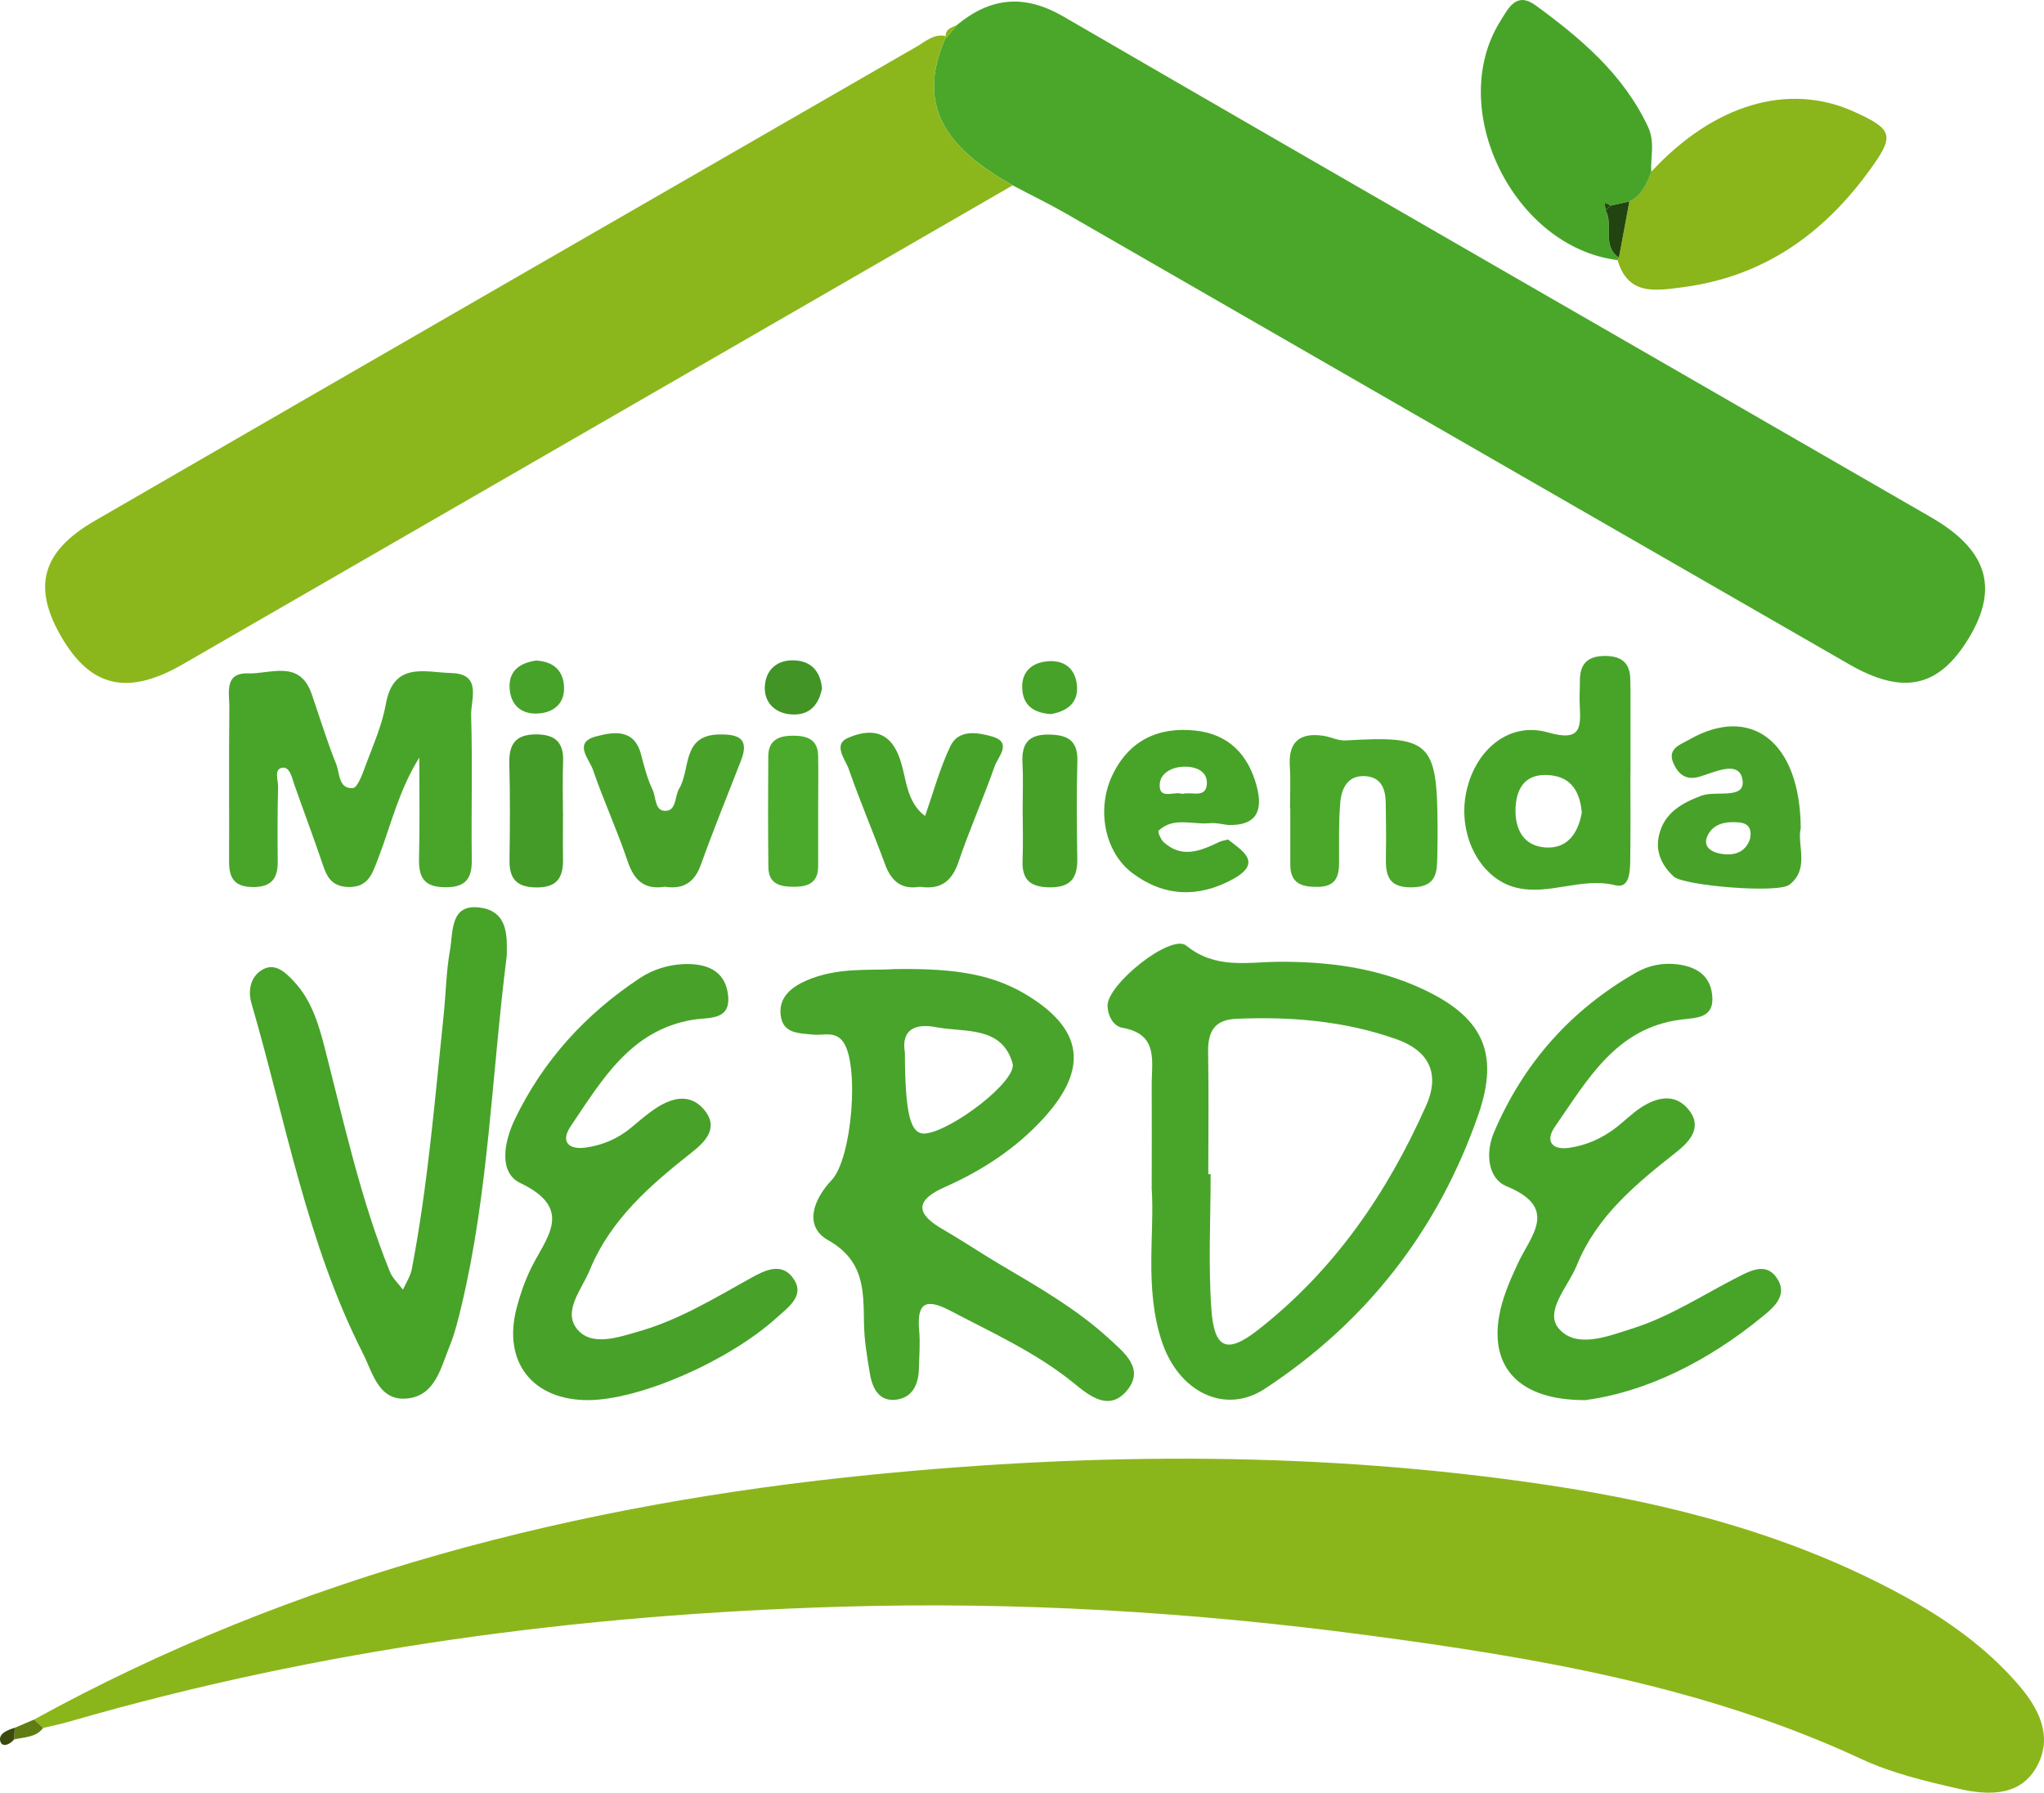 <?xml version="1.0" encoding="UTF-8"?> <svg xmlns="http://www.w3.org/2000/svg" id="Capa_1" viewBox="0 0 218.88 191.97"><defs><style> .cls-1 { fill: #419425; } .cls-2 { fill: #47a129; } .cls-3 { fill: #3a4b0b; } .cls-4 { fill: #49a52a; } .cls-5 { fill: #48a429; } .cls-6 { fill: #5f7d12; } .cls-7 { fill: #8ab51b; } .cls-8 { fill: #4aa72a; } .cls-9 { fill: #47a229; } .cls-10 { fill: #48a329; } .cls-11 { fill: #8bb61b; } .cls-12 { fill: #48a42a; } .cls-13 { fill: #449b27; } .cls-14 { fill: #48a229; } .cls-15 { fill: #8bb71c; } .cls-16 { fill: #4baa2b; } .cls-17 { fill: #214410; } </style></defs><path class="cls-11" d="M3.64,184.14c27.98-15.39,58.18-23.1,89.77-26.23,24.12-2.39,48.17-2.49,72.17,1.09,13.38,2,26.36,5.37,38.35,11.94,4.56,2.5,8.75,5.48,12.17,9.42,2.16,2.49,3.75,5.46,2.09,8.66-1.75,3.38-5.24,3.25-8.39,2.54-3.55-.81-7.19-1.67-10.46-3.19-16.82-7.82-34.82-10.86-52.96-13.27-18.66-2.48-37.41-3.61-56.25-3.05-28.03.83-55.63,4.47-82.62,12.28-.96.28-1.93.48-2.9.71-.33-.3-.65-.6-.98-.9Z"></path><path class="cls-8" d="M102.48,2.67c3.6-2.96,7.21-3.34,11.43-.88,30.92,17.94,61.92,35.73,92.87,53.6,6.27,3.62,7.38,7.88,3.67,13.54-3.1,4.71-6.81,5.44-12.43,2.21-27.96-16.07-55.9-32.18-83.86-48.27-1.87-1.07-3.81-2.01-5.72-3.02-6.29-3.58-10.76-7.96-7.11-15.97,0,0-.03.2-.03.2.39-.47.78-.94,1.18-1.4Z"></path><path class="cls-15" d="M101.33,3.88c-3.65,8,.82,12.39,7.11,15.97-29.63,17.1-59.25,34.21-88.88,51.29-5.9,3.4-9.86,2.46-13-2.96-3.09-5.33-2.11-9.11,3.57-12.4C39.45,38.81,68.81,21.9,98.16,4.99c.98-.56,1.87-1.44,3.18-1.11Z"></path><path class="cls-12" d="M95.71,103.77c5.5-.06,9.98.26,14.01,2.64,6.25,3.69,6.92,7.95,2.07,13.29-2.95,3.25-6.57,5.62-10.56,7.39-3.27,1.44-3.21,2.87-.22,4.58,2.01,1.16,3.94,2.46,5.94,3.65,4.16,2.46,8.37,4.85,11.93,8.14,1.52,1.4,3.72,3.13,1.8,5.44-1.91,2.3-4.04.56-5.67-.77-4.05-3.3-8.74-5.4-13.3-7.8-2.71-1.42-3.54-.67-3.28,2.19.12,1.32,0,2.66-.03,3.99-.03,1.65-.62,3.09-2.34,3.36-1.88.29-2.63-1.15-2.9-2.74-.31-1.8-.61-3.62-.64-5.43-.06-3.52.06-6.69-3.86-8.91-2.6-1.48-1.58-4.33.39-6.41,2.21-2.34,3-12.47,1.22-14.84-.87-1.17-2.12-.63-3.21-.75-1.51-.16-3.22-.09-3.46-2.06-.24-1.95,1.16-3.03,2.75-3.73,3.31-1.45,6.86-1.06,9.37-1.22ZM96.9,112.74c.02,6.58.59,8.8,2.2,8.64,2.83-.29,9.87-5.65,9.33-7.52-1.17-4.06-5.17-3.28-8.22-3.87-2.02-.39-3.76.11-3.31,2.75Z"></path><path class="cls-4" d="M123.33,127.12c0-4.22.02-7.56,0-10.89-.02-2.55.78-5.48-3.13-6.17-.94-.16-1.55-1.2-1.6-2.32-.1-2.3,6.79-7.81,8.43-6.48,3.15,2.56,6.59,1.75,9.97,1.73,5.23-.02,10.29.63,15.08,2.8,6.59,2.99,8.57,6.81,6.23,13.56-4.28,12.33-11.94,22.21-22.89,29.38-4.24,2.78-9.23.36-11.03-5.15-1.86-5.69-.72-11.57-1.07-16.47ZM129.39,125.73c.08,0,.16,0,.25,0,0,4.82-.26,9.67.08,14.46.3,4.24,1.65,4.82,4.93,2.27,8.18-6.37,13.89-14.67,18.07-24.08,1.56-3.51.19-5.9-3.16-7.09-5.55-1.97-11.34-2.45-17.21-2.19-2.4.11-3.02,1.48-2.98,3.64.08,4.33.02,8.66.02,12.98Z"></path><path class="cls-10" d="M54.27,102.31c-1.62,12.81-1.94,25.33-4.85,37.51-.35,1.45-.7,2.92-1.26,4.3-.93,2.27-1.51,5.2-4.36,5.61-3.24.47-3.88-2.73-4.94-4.81-6.01-11.83-8.26-24.88-11.93-37.47-.4-1.37-.11-2.83,1.11-3.58,1.4-.86,2.54.27,3.43,1.22,1.88,2,2.64,4.54,3.31,7.15,2.07,8.05,3.84,16.18,6.96,23.92.29.72.93,1.3,1.41,1.94.33-.74.81-1.44.95-2.21,1.72-8.99,2.46-18.11,3.41-27.21.24-2.32.27-4.67.68-6.95.35-1.95-.02-4.99,3.23-4.54,3.05.42,2.87,3.18,2.85,5.1Z"></path><path class="cls-5" d="M169.65,149.93c-6.97-.02-10.07-3.49-9.12-8.98.33-1.93,1.15-3.81,1.98-5.6,1.42-3.06,4.48-5.99-1.18-8.32-2-.82-2.3-3.56-1.34-5.79,3.16-7.42,8.27-13.15,15.27-17.13,1.29-.73,2.81-1.04,4.34-.85,2,.25,3.53,1.14,3.75,3.31.25,2.49-1.66,2.4-3.32,2.61-6.99.87-10.04,6.47-13.52,11.47-1.05,1.5-.38,2.54,1.55,2.26,1.84-.27,3.5-1.02,4.98-2.15.92-.71,1.74-1.55,2.71-2.18,1.65-1.06,3.53-1.53,4.98.13,1.65,1.89.3,3.46-1.18,4.63-4.32,3.41-8.57,6.87-10.71,12.18-.91,2.25-3.53,4.92-1.89,6.78,1.88,2.15,5.24.79,7.95-.07,3.99-1.27,7.47-3.58,11.16-5.46,1.47-.75,3.2-1.68,4.34.29.93,1.6-.31,2.82-1.5,3.79-6.01,4.97-12.76,8.27-19.24,9.09Z"></path><path class="cls-14" d="M63,149.93c-5.96.02-9.18-4.06-7.69-9.82.37-1.44.87-2.87,1.51-4.21,1.59-3.3,4.78-6.4-1.09-9.21-2.41-1.15-1.72-4.5-.6-6.83,3.02-6.28,7.57-11.27,13.37-15.11,1.39-.92,2.99-1.43,4.69-1.51,2.42-.1,4.46.65,4.77,3.29.33,2.81-2.06,2.38-3.78,2.67-6.67,1.12-9.72,6.46-13.06,11.39-1.12,1.66-.25,2.54,1.56,2.3,1.82-.24,3.51-.96,4.95-2.17.89-.75,1.77-1.52,2.75-2.14,1.66-1.05,3.5-1.48,4.96.18,1.72,1.96.2,3.49-1.22,4.61-4.47,3.53-8.73,7.19-10.97,12.64-.86,2.1-2.98,4.45-1.28,6.4,1.56,1.79,4.39.78,6.62.14,4.19-1.21,7.89-3.45,11.66-5.55,1.6-.9,3.55-2,4.86-.01,1.18,1.78-.6,2.99-1.82,4.1-5.14,4.66-14.68,8.82-20.2,8.84Z"></path><path class="cls-4" d="M44.91,81.11c-2.24,3.58-3.06,7.33-4.42,10.83-.61,1.57-1.03,3.15-3.29,3.04-2-.1-2.32-1.49-2.82-2.93-.91-2.67-1.91-5.31-2.84-7.97-.27-.78-.5-1.98-1.29-1.87-.96.13-.45,1.34-.47,2.05-.07,2.66-.07,5.32-.04,7.98.02,1.8-.64,2.74-2.61,2.75-1.98,0-2.61-.91-2.6-2.73.03-5.49-.04-10.97.03-16.46.02-1.51-.62-3.77,2-3.69,2.4.08,5.52-1.52,6.81,2.19.87,2.51,1.64,5.06,2.63,7.52.39.97.24,2.68,1.78,2.57.52-.04,1.03-1.51,1.36-2.4.81-2.18,1.78-4.35,2.18-6.61.82-4.58,4.23-3.38,7-3.31,3.35.08,2.08,2.85,2.13,4.54.16,5.15,0,10.31.07,15.46.03,2.09-.72,2.97-2.9,2.94-2.27-.03-2.8-1.12-2.75-3.12.09-3.43.03-6.87.03-10.78Z"></path><path class="cls-7" d="M176.84,18.38c6.67-7.21,14.68-9.59,21.67-6.43,4.28,1.93,4.39,2.58,1.65,6.34-5,6.86-11.41,11.36-19.99,12.47-2.95.38-5.83.9-6.96-2.92l.15-.26c.37-2.01.74-4.01,1.12-6.02,1.36-.64,1.86-1.91,2.36-3.19Z"></path><path class="cls-5" d="M176.84,18.38c-.5,1.28-1,2.55-2.36,3.19-.67.15-1.33.3-2,.45-.22-.1-.43-.2-.65-.3.03.26.07.52.1.79.9,1.58-.45,3.79,1.43,5.08l-.15.26c-11.14-1.37-18.43-16.23-12.54-25.6.85-1.35,1.69-3.21,3.8-1.66,4.84,3.55,9.37,7.36,12.01,13,.78,1.67.24,3.2.35,4.79Z"></path><path class="cls-5" d="M174.59,82.84c0,3.15.03,6.3-.02,9.44-.02,1.14-.11,2.89-1.58,2.52-3.64-.91-7.13,1.14-10.68.24-3.79-.96-6.18-5.53-5.34-10,.87-4.64,4.55-7.82,8.79-6.61,3.58,1.03,3.53-.52,3.4-2.98-.05-.83.03-1.66.02-2.48-.02-1.81.75-2.72,2.67-2.73,1.89,0,2.75.82,2.73,2.66,0,.33.02.66.02.99,0,2.98,0,5.97,0,8.95,0,0-.02,0-.02,0ZM169.39,87.05c-.19-2.13-1.02-3.82-3.43-4.04-2.5-.23-3.58,1.23-3.67,3.56-.08,2.26.88,4.02,3.2,4.18,2.3.16,3.49-1.46,3.89-3.7Z"></path><path class="cls-14" d="M192.84,88.62c-.46,1.79,1,4.38-1.21,6.11-1.24.98-11.36.1-12.4-.86-1.3-1.21-1.99-2.68-1.57-4.46.56-2.37,2.43-3.41,4.52-4.2,1.55-.59,4.72.45,4.42-1.66-.32-2.23-2.98-.85-4.64-.37-1.44.42-2.26-.31-2.76-1.44-.7-1.58.74-2,1.67-2.53,6.62-3.8,11.88.19,11.96,9.41ZM187.4,89.84c.21-1.04-.13-1.67-1.15-1.77-1.37-.13-2.75.08-3.39,1.4-.59,1.21.46,1.81,1.45,1.96,1.38.22,2.6-.13,3.09-1.6Z"></path><path class="cls-10" d="M131.48,89.88c1.59,1.24,3.75,2.49.55,4.26-3.68,2.02-7.38,1.9-10.76-.64-2.98-2.23-3.87-6.82-2.18-10.43,1.78-3.79,4.96-5.28,8.97-4.83,3.53.39,5.63,2.59,6.52,5.98.7,2.65-.07,4.22-3.07,4.12-.65-.07-1.32-.26-1.96-.19-1.85.19-3.87-.72-5.48.8-.12.11.22.94.54,1.23,1.96,1.78,3.95.94,5.93-.01.29-.14.63-.18.95-.27ZM126.63,85.02c.93-.3,2.58.57,2.61-1.17.02-1.26-1.16-1.78-2.45-1.75-1.28.02-2.48.68-2.59,1.77-.19,1.89,1.55.8,2.43,1.15Z"></path><path class="cls-8" d="M138.14,86.58c0-1.5.08-3-.02-4.49-.18-2.65,1.06-3.67,3.59-3.3.8.12,1.6.55,2.39.5,8.98-.54,9.79.18,9.84,9.02,0,1,.01,2-.02,3-.05,1.84.14,3.66-2.71,3.71-2.78.05-2.84-1.56-2.8-3.53.04-1.83,0-3.66-.02-5.49-.02-1.44-.43-2.73-2.1-2.88-1.96-.17-2.63,1.27-2.77,2.83-.18,2.15-.12,4.32-.13,6.49,0,1.54-.46,2.51-2.27,2.53-1.74.02-2.96-.36-2.95-2.4,0-2,0-3.99,0-5.99-.02,0-.03,0-.05,0Z"></path><path class="cls-14" d="M71.22,94.95c-2.19.36-3.31-.65-4.01-2.72-1.11-3.31-2.58-6.49-3.71-9.79-.39-1.14-2.17-2.92.32-3.58,1.79-.47,4.1-.92,4.83,1.95.33,1.28.67,2.59,1.24,3.78.38.8.21,2.31,1.42,2.24,1.15-.07.93-1.58,1.42-2.39,1.24-2.05.25-5.72,4.27-5.79,2.1-.04,3.28.43,2.34,2.82-1.45,3.71-2.95,7.41-4.3,11.16-.68,1.88-1.89,2.62-3.81,2.33Z"></path><path class="cls-9" d="M98.54,94.95c-1.95.35-3.08-.54-3.75-2.36-1.26-3.42-2.7-6.78-3.9-10.23-.37-1.06-1.78-2.66-.01-3.38,1.55-.64,3.6-1.04,4.88.99,1.46,2.31.82,5.55,3.3,7.41.88-2.5,1.57-5.08,2.7-7.46.88-1.87,2.95-1.48,4.46-1.06,2.24.63.65,2.18.29,3.2-1.21,3.44-2.7,6.79-3.87,10.24-.71,2.09-1.93,2.99-4.09,2.66Z"></path><path class="cls-13" d="M60.29,86.99c0,1.65-.03,3.29,0,4.94.04,1.92-.53,3.1-2.78,3.1-2.12,0-2.98-.85-2.95-2.92.05-3.46.07-6.91-.02-10.37-.05-2.01.64-3.07,2.79-3.1,2.05-.02,3.05.79,2.97,2.91-.07,1.81-.02,3.62-.02,5.43Z"></path><path class="cls-2" d="M109.51,86.66c0-1.66.07-3.32-.02-4.97-.11-2.06.65-3.06,2.83-3.03,1.99.03,3.11.61,3.05,2.85-.1,3.48-.06,6.97-.01,10.45.03,2.01-.66,3.05-2.87,3.06-2.08,0-3.08-.73-2.99-2.88.07-1.82.02-3.65.01-5.47Z"></path><path class="cls-16" d="M87.61,86.86c0,1.98.01,3.97,0,5.95-.02,1.75-1.11,2.16-2.63,2.15-1.49,0-2.68-.33-2.7-2.09-.04-3.97-.04-7.93-.01-11.9.01-1.72,1.14-2.19,2.64-2.19,1.48,0,2.66.37,2.7,2.13.04,1.98,0,3.97,0,5.95Z"></path><path class="cls-1" d="M88.03,73.69c-.37,1.91-1.45,2.99-3.43,2.8-1.73-.17-2.79-1.38-2.7-2.99.11-1.89,1.45-2.95,3.39-2.77,1.71.16,2.57,1.3,2.73,2.96Z"></path><path class="cls-9" d="M112.55,76.47c-1.57-.11-2.88-.69-3.07-2.51-.19-1.76.77-2.89,2.45-3.12,1.93-.27,3.27.68,3.4,2.67.12,1.77-1.07,2.65-2.79,2.96Z"></path><path class="cls-9" d="M57.36,70.73c1.61.09,2.82.78,3.02,2.56.2,1.8-.84,2.89-2.48,3.09-1.89.23-3.24-.73-3.33-2.74-.09-1.78,1.07-2.64,2.8-2.9Z"></path><path class="cls-6" d="M3.64,184.14c.33.3.65.6.98.9-.79,1.03-2.01.97-3.11,1.22.02-.41.05-.82.07-1.24.69-.29,1.37-.59,2.06-.88Z"></path><path class="cls-3" d="M1.58,185.02c-.02.41-.05.82-.07,1.24-.45.56-1.28.91-1.48.2-.22-.82.77-1.21,1.55-1.44Z"></path><path class="cls-15" d="M102.48,2.67c-.39.47-.78.94-1.18,1.4-.18-.94.58-1.11,1.18-1.4Z"></path><path class="cls-17" d="M173.36,27.59c-1.88-1.3-.53-3.51-1.43-5.08.19-.15.37-.32.55-.49.67-.15,1.33-.3,2-.45-.37,2.01-.74,4.01-1.12,6.02Z"></path><path class="cls-17" d="M171.93,22.5c-.03-.26-.07-.52-.1-.79.22.1.43.2.65.3-.17.17-.36.33-.55.49Z"></path></svg> 